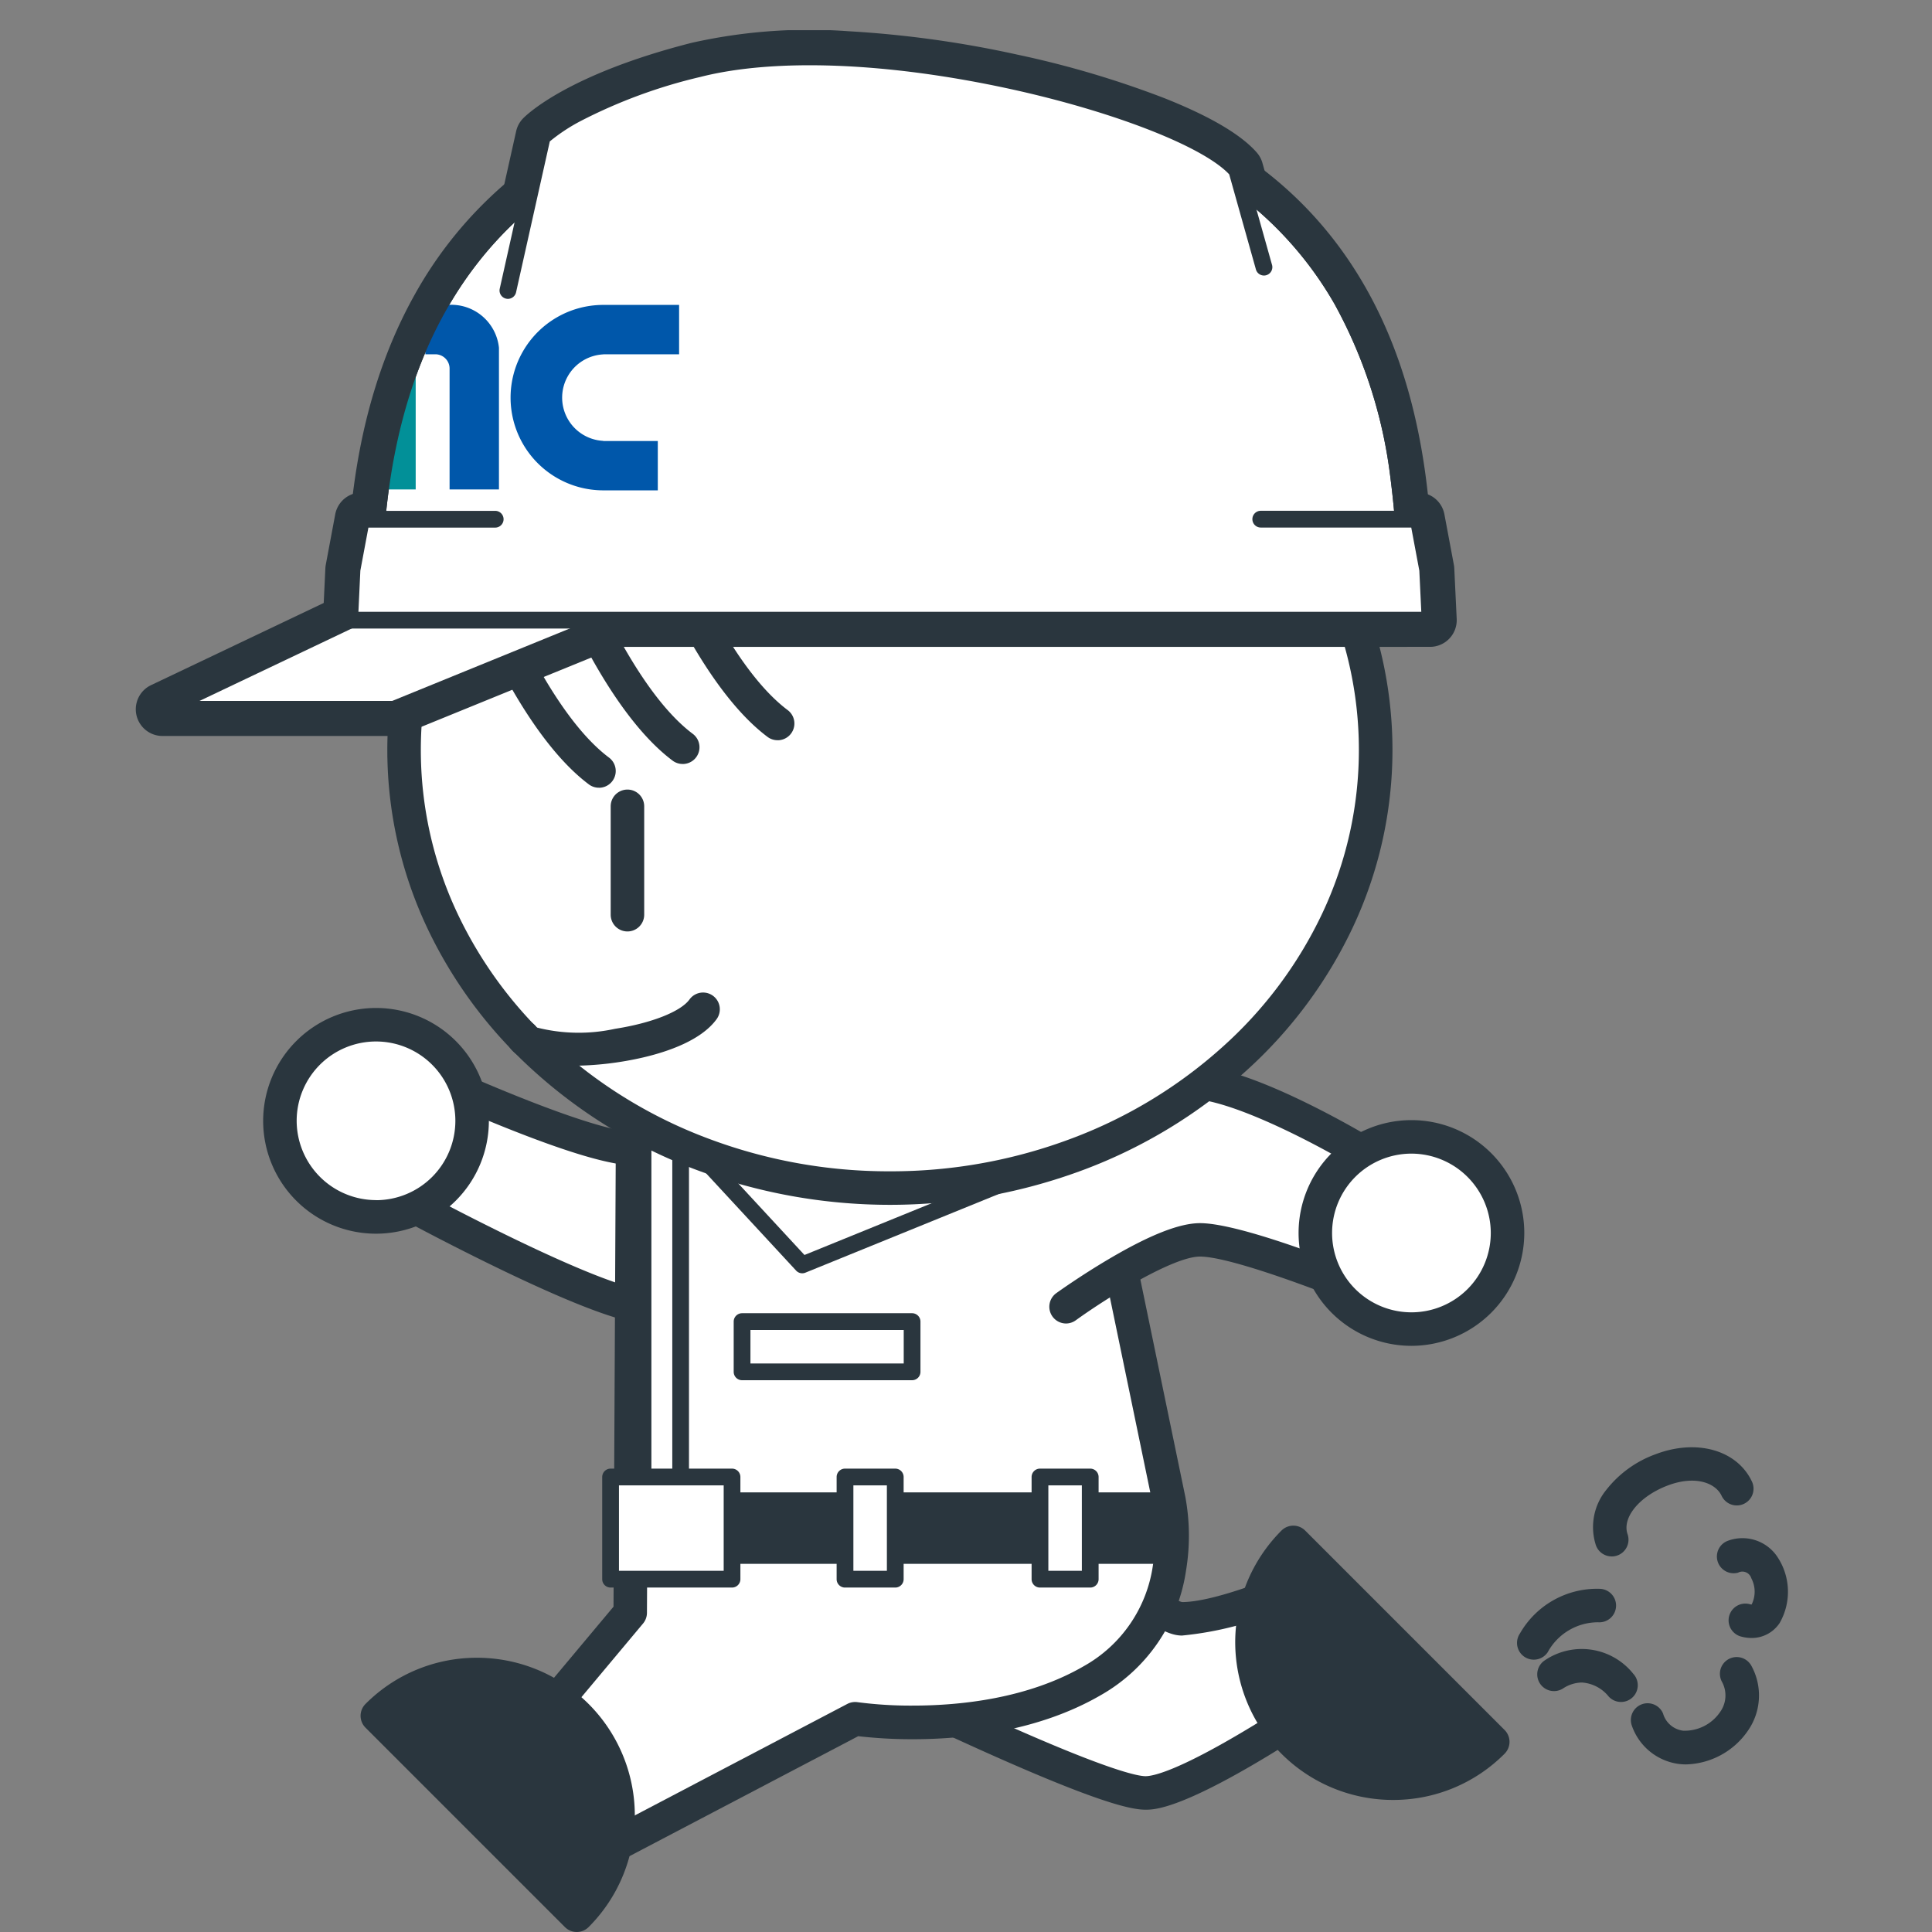 <svg id="コンポーネント_196_1" data-name="コンポーネント 196 – 1" xmlns="http://www.w3.org/2000/svg" xmlns:xlink="http://www.w3.org/1999/xlink" width="128" height="128" viewBox="0 0 128 128">
  <rect x="0" y="0" width="128" height="128" fill="#808080" stroke="none"/>
  <defs>
    <clipPath id="clip-path">
      <rect id="長方形_39699" data-name="長方形 39699" width="128" height="128" transform="translate(-1525 13424)" fill="#fff" stroke="#707070" stroke-width="1"/>
    </clipPath>
    <clipPath id="clip-path-2">
      <rect id="長方形_39407" data-name="長方形 39407" width="109.466" height="126" fill="none"/>
    </clipPath>
    <clipPath id="clip-path-3">
      <path id="パス_48125" data-name="パス 48125" d="M14.18,38.678H82.615c0-9.452.309-34.957-34.217-34.957S14.18,30.648,14.18,38.678" transform="translate(-14.18 -3.721)" fill="none"/>
    </clipPath>
    <clipPath id="clip-path-5">
      <rect id="長方形_39420" data-name="長方形 39420" width="107.625" height="126" fill="none"/>
    </clipPath>
  </defs>
  <g id="マスクグループ_62560" data-name="マスクグループ 62560" transform="translate(1525 -13424)" clip-path="url(#clip-path)">
    <g id="グループ_62534" data-name="グループ 62534" transform="translate(62 -8)">
      <g id="グループ_62320" data-name="グループ 62320" transform="translate(-1578 13434)">
        <g id="グループ_62203" data-name="グループ 62203" transform="translate(0 0)">
          <g id="グループ_62202" data-name="グループ 62202" clip-path="url(#clip-path-2)">
            <path id="パス_48090" data-name="パス 48090" d="M74.862,100.839l-3-6.84s-4.712,2.09-7.334,2.09S51.085,83.421,51.085,83.421L43.568,99.97s15.517,7.655,18.544,7.655,12.751-6.786,12.751-6.786" transform="translate(4.784 9.16)" fill="#fff"/>
            <path id="パス_48091" data-name="パス 48091" d="M62.222,108.846c-.914,0-3.035-.407-10.862-3.925-4.227-1.9-8.134-3.825-8.173-3.845a1.11,1.11,0,0,1-.519-1.454l7.517-16.549a1.11,1.11,0,0,1,1.854-.262c.026.031,2.647,3.094,5.572,6.157,5.446,5.7,6.87,6.1,7.042,6.123,1.957-.007,5.621-1.441,6.87-1.995a1.11,1.11,0,0,1,1.466.569l3,6.84a1.11,1.11,0,0,1-.381,1.356c-.025.017-2.494,1.737-5.3,3.433C64.422,108.846,62.766,108.846,62.222,108.846ZM45.135,99.556c1.414.685,4.2,2.02,7.14,3.342,7.485,3.365,9.45,3.728,9.947,3.728.475,0,2.1-.314,6.927-3.228,1.828-1.1,3.51-2.218,4.438-2.846l-2.193-5a22.229,22.229,0,0,1-6.755,1.756c-1.044,0-2.871-.793-8.506-6.676-1.833-1.914-3.56-3.843-4.642-5.071Z" transform="translate(4.674 9.051)" fill="#2a363e"/>
            <path id="パス_48092" data-name="パス 48092" d="M40.066,62.839s-5.467,4.428-8.872,4.428-14.14-5-14.14-5v9.1S28.91,77.73,31.932,77.73s21.09-2.523,21.09-2.523Z" transform="translate(1.873 6.837)" fill="#fff"/>
            <path id="パス_48093" data-name="パス 48093" d="M17.164,61.267a1.109,1.109,0,0,1,.468.1c2.924,1.362,11.081,4.9,13.672,4.9,2.465,0,6.736-3.018,8.174-4.181a1.11,1.11,0,0,1,1.465.06L53.9,74.514a1.11,1.11,0,0,1-.613,1.9c-.741.1-18.178,2.533-21.243,2.533-.529,0-2.14,0-9.049-3.291-3.327-1.585-6.324-3.191-6.354-3.207a1.11,1.11,0,0,1-.585-.978v-9.1a1.11,1.11,0,0,1,1.11-1.11ZM31.3,68.486c-1.576,0-4.442-.844-8.761-2.58-1.646-.662-3.184-1.328-4.269-1.81v6.71c1.024.539,3.264,1.7,5.68,2.852,5.822,2.772,7.6,3.072,8.088,3.072,2.072,0,12.09-1.3,18.66-2.2L40.1,64.408c-.591.439-1.475,1.067-2.5,1.7C35.043,67.686,32.925,68.486,31.3,68.486Z" transform="translate(1.763 6.728)" fill="#2a363e"/>
            <path id="パス_48094" data-name="パス 48094" d="M8.6,65.737a6.368,6.368,0,1,0,6.366-6.366A6.366,6.366,0,0,0,8.6,65.737" transform="translate(0.944 6.519)" fill="#fff"/>
            <path id="パス_48095" data-name="パス 48095" d="M15.076,58.371A7.477,7.477,0,1,1,7.6,65.847,7.486,7.486,0,0,1,15.076,58.371Zm0,12.734A5.257,5.257,0,1,0,9.82,65.847,5.265,5.265,0,0,0,15.076,71.1Z" transform="translate(0.835 6.41)" fill="#2a363e"/>
            <path id="パス_48096" data-name="パス 48096" d="M66.072,90.709,59.88,60.79H30.568l-.185,37.385L21.6,108.667l5.96,5.825,17.721-9.3s8.962,1.386,15.708-2.525c6.875-3.985,5.081-11.963,5.081-11.963" transform="translate(2.372 6.675)" fill="#fff"/>
            <path id="パス_48097" data-name="パス 48097" d="M27.672,115.712a1.109,1.109,0,0,1-.776-.316l-5.96-5.825a1.11,1.11,0,0,1-.075-1.506l8.524-10.185.183-36.985a1.11,1.11,0,0,1,1.11-1.1H59.99a1.11,1.11,0,0,1,1.087.885l6.19,29.912a14.1,14.1,0,0,1,.048,4.9,11.382,11.382,0,0,1-5.657,8.256c-4.153,2.407-9.055,2.913-12.436,2.913h0a31,31,0,0,1-3.625-.2l-17.409,9.132A1.108,1.108,0,0,1,27.672,115.712Zm-4.45-7.011,4.648,4.543,17.007-8.921a1.11,1.11,0,0,1,.685-.114,27,27,0,0,0,3.659.225c3.109,0,7.6-.453,11.323-2.614a9.11,9.11,0,0,0,4.58-6.7,11.832,11.832,0,0,0-.026-4.063l0-.019L59.087,62.01h-27.3L31.6,98.29a1.11,1.11,0,0,1-.259.707Z" transform="translate(2.262 6.566)" fill="#2a363e"/>
            <rect id="長方形_39403" data-name="長方形 39403" width="11.265" height="3.329" transform="translate(40.164 85.559)" fill="#fff"/>
            <path id="長方形_39404" data-name="長方形 39404" d="M.055-.5H11.319a.555.555,0,0,1,.555.555V3.384a.555.555,0,0,1-.555.555H.055A.555.555,0,0,1-.5,3.384V.055A.555.555,0,0,1,.055-.5ZM10.765.61H.61v2.22H10.765Z" transform="translate(40.109 85.504)" fill="#2a363e"/>
            <rect id="長方形_39405" data-name="長方形 39405" width="2.494" height="30.358" transform="translate(33.602 70.696)" fill="#fff"/>
            <path id="長方形_39406" data-name="長方形 39406" d="M.055-.5H2.549A.555.555,0,0,1,3.1.055V30.413a.555.555,0,0,1-.555.555H.055A.555.555,0,0,1-.5,30.413V.055A.555.555,0,0,1,.055-.5ZM1.994.61H.61V29.858H1.994Z" transform="translate(33.547 70.641)" fill="#2a363e"/>
            <path id="パス_48098" data-name="パス 48098" d="M56.814,77.677s6.145-4.428,8.872-4.428,10.993,3.427,10.993,3.427v-9.1s-7.865-4.792-11.731-4.792-21.09,2.523-21.09,2.523" transform="translate(4.816 6.894)" fill="#fff"/>
            <path id="パス_48099" data-name="パス 48099" d="M56.925,78.9a1.11,1.11,0,0,1-.65-2.01c.064-.046,1.6-1.15,3.5-2.27,2.7-1.593,4.672-2.368,6.022-2.368,2.206,0,7.275,1.871,9.883,2.894V68.318c-2.471-1.447-7.924-4.313-10.621-4.313-3.744,0-20.757,2.486-20.929,2.511a1.11,1.11,0,0,1-.322-2.2c.706-.1,17.347-2.534,21.251-2.534,1.774,0,4.4.844,7.8,2.509,2.467,1.207,4.424,2.4,4.506,2.445a1.11,1.11,0,0,1,.532.948v9.1a1.11,1.11,0,0,1-1.535,1.025c-2.243-.93-8.515-3.343-10.568-3.343-1.723,0-5.958,2.588-8.223,4.219A1.105,1.105,0,0,1,56.925,78.9Z" transform="translate(4.706 6.785)" fill="#2a363e"/>
            <path id="パス_48100" data-name="パス 48100" d="M40.673,75.732l-8.991-9.715L42.408,55.292l15,13.63Z" transform="translate(3.479 6.072)" fill="#fff"/>
            <path id="パス_48101" data-name="パス 48101" d="M40.728,76.342a.555.555,0,0,1-.407-.178L31.33,66.449a.555.555,0,0,1,.015-.769L42.07,54.955a.555.555,0,0,1,.766-.018l15,13.63a.555.555,0,0,1-.164.925L40.937,76.3A.554.554,0,0,1,40.728,76.342ZM32.507,66.087l8.367,9.042L56.44,68.795,42.481,56.113Z" transform="translate(3.424 6.017)" fill="#2a363e"/>
            <path id="パス_48102" data-name="パス 48102" d="M83.146,72.434A6.368,6.368,0,1,0,76.78,78.8a6.366,6.366,0,0,0,6.366-6.366" transform="translate(7.732 7.255)" fill="#fff"/>
            <path id="パス_48103" data-name="パス 48103" d="M76.89,80.02a7.477,7.477,0,1,1,7.476-7.476A7.486,7.486,0,0,1,76.89,80.02Zm0-12.734a5.257,5.257,0,1,0,5.256,5.258A5.265,5.265,0,0,0,76.89,67.286Z" transform="translate(7.622 7.145)" fill="#2a363e"/>
            <path id="パス_48104" data-name="パス 48104" d="M16.012,45.838c0,16.033,14.41,29.028,32.184,29.028S80.381,61.872,80.381,45.838,65.973,16.81,48.2,16.81s-32.184,13-32.184,29.028" transform="translate(1.758 1.846)" fill="#fff"/>
            <path id="楕円形_575" data-name="楕円形 575" d="M32.294-1A36.116,36.116,0,0,1,45.218,1.354,33.579,33.579,0,0,1,55.8,7.788a30.068,30.068,0,0,1,7.159,9.58,27.613,27.613,0,0,1,0,23.541,30.068,30.068,0,0,1-7.159,9.58,33.579,33.579,0,0,1-10.578,6.434,36.649,36.649,0,0,1-25.846,0A33.579,33.579,0,0,1,8.793,50.488a30.068,30.068,0,0,1-7.159-9.58,27.613,27.613,0,0,1,0-23.541,30.068,30.068,0,0,1,7.159-9.58A33.579,33.579,0,0,1,19.371,1.354,36.116,36.116,0,0,1,32.294-1Zm0,58.056a33.9,33.9,0,0,0,12.132-2.208,31.369,31.369,0,0,0,9.882-6.008,27.861,27.861,0,0,0,6.636-8.874,25.394,25.394,0,0,0,0-21.656,27.861,27.861,0,0,0-6.636-8.874,31.369,31.369,0,0,0-9.882-6.008,34.43,34.43,0,0,0-24.264,0A31.369,31.369,0,0,0,10.28,9.436,27.861,27.861,0,0,0,3.644,18.31a25.394,25.394,0,0,0,0,21.656A27.861,27.861,0,0,0,10.28,48.84a31.369,31.369,0,0,0,9.882,6.008A33.9,33.9,0,0,0,32.294,57.056Z" transform="translate(17.661 18.546)" fill="#2a363e"/>
            <path id="パス_48105" data-name="パス 48105" d="M28.519,46.65a1.1,1.1,0,0,1-.665-.222c-4.645-3.484-8-12.331-8.142-12.706a1.11,1.11,0,0,1,2.078-.779c.038.1,3.274,8.618,7.4,11.71a1.11,1.11,0,0,1-.667,2Z" transform="translate(2.157 3.538)" fill="#2a363e"/>
            <path id="パス_48106" data-name="パス 48106" d="M33.519,45.232a1.1,1.1,0,0,1-.665-.222c-4.645-3.484-8-12.331-8.142-12.706a1.11,1.11,0,0,1,2.078-.78h0c.032.086,3.27,8.616,7.4,11.71a1.11,1.11,0,0,1-.667,2Z" transform="translate(2.706 3.383)" fill="#2a363e"/>
            <path id="パス_48107" data-name="パス 48107" d="M39.185,43.814a1.1,1.1,0,0,1-.665-.222c-4.645-3.484-8-12.331-8.142-12.706a1.11,1.11,0,0,1,2.078-.779c.038.1,3.273,8.618,7.4,11.71a1.11,1.11,0,0,1-.667,2Z" transform="translate(3.328 3.227)" fill="#2a363e"/>
            <path id="線_2465" data-name="線 2465" d="M.11,8.4A1.11,1.11,0,0,1-1,7.294V.11a1.11,1.11,0,0,1,2.22,0V7.294A1.11,1.11,0,0,1,.11,8.4Z" transform="translate(32.46 51.311)" fill="#2a363e"/>
            <path id="パス_48108" data-name="パス 48108" d="M26.5,62.3c-.388,0-.763-.013-1.119-.04-1.74-.133-2.742-.567-3.153-1.366a1.11,1.11,0,0,1,1.907-1.128,11.293,11.293,0,0,0,5.193.085c2.408-.375,4.342-1.137,4.925-1.942a1.11,1.11,0,1,1,1.8,1.3c-1.01,1.394-3.2,2.15-4.862,2.539A21.294,21.294,0,0,1,26.5,62.3Z" transform="translate(2.427 6.309)" fill="#2a363e"/>
            <path id="パス_48109" data-name="パス 48109" d="M82.582,103.491A9.343,9.343,0,0,1,69.369,90.278Z" transform="translate(7.317 9.913)" fill="#2a363e"/>
            <path id="パス_48110" data-name="パス 48110" d="M76.086,107.447A10.453,10.453,0,0,1,68.694,89.6a1.11,1.11,0,0,1,1.57,0l13.213,13.213a1.11,1.11,0,0,1,0,1.57A10.383,10.383,0,0,1,76.086,107.447ZM69.531,92.009a8.235,8.235,0,0,0,11.54,11.54Z" transform="translate(7.207 9.804)" fill="#2a363e"/>
            <path id="パス_48111" data-name="パス 48111" d="M14.417,100.9a9.342,9.342,0,1,1,13.212,13.212Z" transform="translate(1.583 10.779)" fill="#2a363e"/>
            <path id="パス_48112" data-name="パス 48112" d="M21.133,97.162a10.452,10.452,0,0,1,7.391,17.843,1.11,1.11,0,0,1-1.57,0L13.742,101.793a1.11,1.11,0,0,1,0-1.57A10.384,10.384,0,0,1,21.133,97.162ZM27.687,112.6a8.234,8.234,0,0,0-11.539-11.539Z" transform="translate(1.473 10.669)" fill="#2a363e"/>
            <path id="パス_48113" data-name="パス 48113" d="M14.18,38.679c0-8.031-.307-34.957,34.218-34.957s34.218,25.5,34.218,34.957Z" transform="translate(1.557 0.409)" fill="#fff"/>
            <path id="パス_48114" data-name="パス 48114" d="M82.79,40.623H14.355a1.77,1.77,0,0,1-1.77-1.77v-.21c0-4.313,0-13.288,4.5-21.342a26.971,26.971,0,0,1,10.859-10.7c5.479-2.972,12.42-4.479,20.631-4.479,15.334,0,25.925,4.922,31.481,14.629,4.51,7.88,4.508,16.968,4.506,21.85v.248A1.77,1.77,0,0,1,82.79,40.623ZM16.13,37.084H81.017a56.591,56.591,0,0,0-.51-7.718,30.529,30.529,0,0,0-3.525-10.852,22.746,22.746,0,0,0-9.439-8.98C62.6,6.968,56.221,5.667,48.573,5.667c-7.615,0-13.989,1.363-18.943,4.051a23.485,23.485,0,0,0-9.458,9.311C16.589,25.439,16.177,32.712,16.13,37.084Z" transform="translate(1.382 0.234)" fill="#2a363e"/>
            <path id="パス_48115" data-name="パス 48115" d="M21.6,20.1,24.554,6.9S27.03,4.379,34.888,2.381C46.205-.5,67.119,5.145,70.563,9.1l2.952,10.51" transform="translate(2.372 0.175)" fill="#fff"/>
            <path id="パス_48116" data-name="パス 48116" d="M21.779,22.046A1.771,1.771,0,0,1,20.05,19.89L23,6.691a1.769,1.769,0,0,1,.464-.853c.289-.295,3.057-2.937,11.161-5A35.487,35.487,0,0,1,45.019.069,70.69,70.69,0,0,1,56.231,1.625a64.027,64.027,0,0,1,9.724,2.882c3.019,1.2,5.077,2.41,6.118,3.605a1.77,1.77,0,0,1,.369.684l2.952,10.51a1.77,1.77,0,0,1-3.407.957L69.158,10.191c-1.572-1.4-6.676-3.578-13.682-5.108A67.1,67.1,0,0,0,44.836,3.6a32.038,32.038,0,0,0-9.338.668,33.654,33.654,0,0,0-7.472,2.724,13.206,13.206,0,0,0-1.7,1.055L23.5,20.663A1.77,1.77,0,0,1,21.779,22.046Z" transform="translate(2.197 0)" fill="#2a363e"/>
            <path id="パス_48117" data-name="パス 48117" d="M13.991,35.22l-12.4,5.9H16.922L31.4,35.22" transform="translate(0.175 3.867)" fill="#fff"/>
            <path id="パス_48118" data-name="パス 48118" d="M17.1,43.069H1.769A1.77,1.77,0,0,1,1.008,39.7l12.4-5.9a1.77,1.77,0,0,1,1.522,3.2L9.6,39.529h7.15L30.9,33.756a1.77,1.77,0,1,1,1.337,3.277l-14.475,5.9A1.769,1.769,0,0,1,17.1,43.069Z" transform="translate(0 3.692)" fill="#2a363e"/>
            <path id="パス_48119" data-name="パス 48119" d="M73.127,29.194h10.43l.627,3.343.16,3.344H12.764l.159-3.344.626-3.343h8.857" transform="translate(1.402 3.206)" fill="#fff"/>
            <path id="パス_48120" data-name="パス 48120" d="M84.519,37.825H12.939a1.77,1.77,0,0,1-1.768-1.853l.159-3.344a1.77,1.77,0,0,1,.028-.242l.626-3.343A1.77,1.77,0,0,1,13.724,27.6h8.857a1.77,1.77,0,1,1,0,3.539H15.193l-.333,1.779-.065,1.369H82.663L82.6,32.918l-.334-1.78H73.3a1.77,1.77,0,1,1,0-3.539h10.43a1.77,1.77,0,0,1,1.739,1.443l.627,3.343a1.773,1.773,0,0,1,.028.242l.16,3.344a1.77,1.77,0,0,1-1.768,1.854Z" transform="translate(1.226 3.031)" fill="#2a363e"/>
            <path id="パス_48121" data-name="パス 48121" d="M14.18,38.679c0-8.031-.307-34.957,34.218-34.957s34.218,25.5,34.218,34.957Z" transform="translate(1.557 0.409)" fill="#fff"/>
            <path id="パス_48122" data-name="パス 48122" d="M82.67,39.289H14.235a.555.555,0,0,1-.555-.555v-.211c0-4.21,0-12.971,4.343-20.749A25.774,25.774,0,0,1,28.4,7.554c5.3-2.874,12.045-4.332,20.052-4.332,14.866,0,25.1,4.716,30.427,14.017,4.35,7.6,4.347,16.477,4.346,21.246v.248A.555.555,0,0,1,82.67,39.289Zm-67.88-1.11H82.115a62.481,62.481,0,0,0-.527-9.106,31.731,31.731,0,0,0-3.673-11.283,23.941,23.941,0,0,0-9.933-9.454c-5.114-2.657-11.685-4-19.531-4-14.363,0-24.276,4.7-29.461,13.984C14.9,25.637,14.791,33.944,14.79,38.179Z" transform="translate(1.502 0.354)" fill="#2a363e"/>
          </g>
        </g>
        <g id="グループ_62205" data-name="グループ 62205" transform="translate(15.737 4.13)">
          <g id="グループ_62204" data-name="グループ 62204" clip-path="url(#clip-path-3)">
            <rect id="長方形_39408" data-name="長方形 39408" width="3.268" height="12.223" transform="translate(-0.464 14.072)" fill="#029098"/>
            <path id="パス_48123" data-name="パス 48123" d="M18.781,16.4h-1.5v3.271h.67a.946.946,0,0,1,.937.946v8.007h3.271V19.24A3.173,3.173,0,0,0,18.781,16.4" transform="translate(-13.839 -2.329)" fill="#0057aa"/>
            <path id="パス_48124" data-name="パス 48124" d="M28.513,16.4a6.143,6.143,0,0,0,0,12.286h3.611V25.416H28.513v-.009a2.868,2.868,0,0,1,0-5.729v-.007h5.022V16.4H28.513Z" transform="translate(-13.28 -2.329)" fill="#0057aa"/>
          </g>
        </g>
        <g id="グループ_62207" data-name="グループ 62207" transform="translate(0 0)">
          <g id="グループ_62206" data-name="グループ 62206" clip-path="url(#clip-path-2)">
            <path id="パス_48126" data-name="パス 48126" d="M82.67,39.289H14.235a.555.555,0,0,1-.555-.555v-.211c0-4.21,0-12.971,4.343-20.749A25.774,25.774,0,0,1,28.4,7.554c5.3-2.874,12.045-4.332,20.052-4.332,14.866,0,25.1,4.716,30.427,14.017,4.35,7.6,4.347,16.477,4.346,21.246v.248A.555.555,0,0,1,82.67,39.289Zm-67.88-1.11H82.115a62.481,62.481,0,0,0-.527-9.106,31.731,31.731,0,0,0-3.673-11.283,23.941,23.941,0,0,0-9.933-9.454c-5.114-2.657-11.685-4-19.531-4-14.363,0-24.276,4.7-29.461,13.984C14.9,25.637,14.791,33.944,14.79,38.179Z" transform="translate(1.502 0.354)" fill="#2a363e"/>
            <path id="パス_48127" data-name="パス 48127" d="M22.213,17.07,24.487,6.9S26.963,4.38,34.82,2.382C46.138-.495,67.052,5.146,70.5,9.1l1.8,6.406" transform="translate(2.439 0.175)" fill="#fff"/>
            <path id="パス_48128" data-name="パス 48128" d="M22.268,17.68A.555.555,0,0,1,21.726,17L24,6.837a.555.555,0,0,1,.145-.267c.106-.108,2.676-2.658,10.593-4.671C39.853.6,47.524.888,55.784,2.692A62.8,62.8,0,0,1,65.32,5.517c1.95.774,4.514,1.97,5.65,3.274a.555.555,0,0,1,.116.214l1.8,6.406a.555.555,0,1,1-1.068.3l-1.764-6.28c-1.731-1.846-7.648-4.157-14.5-5.654-8.1-1.769-15.582-2.061-20.535-.8A34.321,34.321,0,0,0,27.1,5.892a11.856,11.856,0,0,0-2.058,1.357l-2.236,10A.555.555,0,0,1,22.268,17.68Z" transform="translate(2.384 0.12)" fill="#2a363e"/>
            <path id="パス_48129" data-name="パス 48129" d="M13.991,35.22l-12.4,5.9H16.922L31.4,35.22" transform="translate(0.175 3.867)" fill="#fff"/>
            <path id="パス_48130" data-name="パス 48130" d="M16.977,41.734H1.649a.555.555,0,0,1-.239-1.056l12.4-5.9a.555.555,0,0,1,.477,1L4.1,40.624H16.868l14.374-5.863a.555.555,0,0,1,.419,1.028l-14.475,5.9A.555.555,0,0,1,16.977,41.734Z" transform="translate(0.12 3.813)" fill="#2a363e"/>
            <path id="パス_48131" data-name="パス 48131" d="M73.127,29.194h10.43l.627,3.343.16,3.344H12.764l.159-3.344.626-3.343h8.857" transform="translate(1.402 3.206)" fill="#fff"/>
            <path id="パス_48132" data-name="パス 48132" d="M84.4,36.491H12.819a.555.555,0,0,1-.554-.581l.159-3.344a.556.556,0,0,1,.009-.076l.626-3.343a.555.555,0,0,1,.545-.453h8.857a.555.555,0,0,1,0,1.11h-8.4l-.534,2.852L13.4,35.381H83.817l-.13-2.724L83.152,29.8h-9.97a.555.555,0,0,1,0-1.11h10.43a.555.555,0,0,1,.545.453l.627,3.343a.56.56,0,0,1,.009.076l.16,3.344a.555.555,0,0,1-.554.581Z" transform="translate(1.347 3.151)" fill="#2a363e"/>
            <path id="パス_48133" data-name="パス 48133" d="M65.009,87.79H29.532v3.625H65.471Z" transform="translate(3.243 9.64)" fill="#2a363e"/>
            <path id="パス_48134" data-name="パス 48134" d="M29.587,87.29H65.064a.555.555,0,0,1,.55.485l.462,3.625a.555.555,0,0,1-.55.625H29.587a.555.555,0,0,1-.555-.555V87.845A.555.555,0,0,1,29.587,87.29ZM64.575,88.4H30.142v2.515H64.9Z" transform="translate(3.188 9.585)" fill="#2a363e"/>
            <rect id="長方形_39409" data-name="長方形 39409" width="3.329" height="6.77" transform="translate(46.984 95.855)" fill="#fff"/>
            <path id="長方形_39410" data-name="長方形 39410" d="M.055-.5H3.384a.555.555,0,0,1,.555.555v6.77a.555.555,0,0,1-.555.555H.055A.555.555,0,0,1-.5,6.825V.055A.555.555,0,0,1,.055-.5ZM2.829.61H.61V6.27h2.22Z" transform="translate(46.929 95.8)" fill="#2a363e"/>
            <rect id="長方形_39411" data-name="長方形 39411" width="3.329" height="6.77" transform="translate(59.901 95.855)" fill="#fff"/>
            <path id="長方形_39412" data-name="長方形 39412" d="M.055-.5H3.384a.555.555,0,0,1,.555.555v6.77a.555.555,0,0,1-.555.555H.055A.555.555,0,0,1-.5,6.825V.055A.555.555,0,0,1,.055-.5ZM2.829.61H.61V6.27h2.22Z" transform="translate(59.846 95.8)" fill="#2a363e"/>
            <rect id="長方形_39413" data-name="長方形 39413" width="8.048" height="6.77" transform="translate(31.453 95.855)" fill="#fff"/>
            <path id="長方形_39414" data-name="長方形 39414" d="M.055-.5H8.1a.555.555,0,0,1,.555.555v6.77A.555.555,0,0,1,8.1,7.38H.055A.555.555,0,0,1-.5,6.825V.055A.555.555,0,0,1,.055-.5ZM7.548.61H.61V6.27H7.548Z" transform="translate(31.398 95.8)" fill="#2a363e"/>
            <path id="パス_48135" data-name="パス 48135" d="M83.562,97.74a1.11,1.11,0,0,1-.919-1.731,5.884,5.884,0,0,1,5.292-2.963,1.11,1.11,0,1,1-.106,2.217,3.8,3.8,0,0,0-3.346,1.989A1.109,1.109,0,0,1,83.562,97.74Z" transform="translate(9.054 10.217)" fill="#2a363e"/>
            <path id="パス_48136" data-name="パス 48136" d="M89.212,100.148a1.107,1.107,0,0,1-.815-.356,2.484,2.484,0,0,0-1.78-.933,2.339,2.339,0,0,0-1.243.39,1.11,1.11,0,0,1-1.221-1.854,4.367,4.367,0,0,1,5.873.89,1.11,1.11,0,0,1-.814,1.863Z" transform="translate(9.186 10.612)" fill="#2a363e"/>
            <path id="パス_48137" data-name="パス 48137" d="M92.908,104.233a3.961,3.961,0,0,1-.437-.024,3.817,3.817,0,0,1-3.154-2.537,1.11,1.11,0,0,1,2.065-.813A1.587,1.587,0,0,0,92.716,102a2.835,2.835,0,0,0,2.441-1.23,1.882,1.882,0,0,0,.111-2.041,1.11,1.11,0,0,1,1.959-1.043,4.083,4.083,0,0,1-.233,4.33A5.13,5.13,0,0,1,92.908,104.233Z" transform="translate(9.799 10.663)" fill="#2a363e"/>
            <path id="パス_48138" data-name="パス 48138" d="M96.687,96.635a2.664,2.664,0,0,1-.738-.108,1.11,1.11,0,0,1,.614-2.133.449.449,0,0,0,.129.022,1.9,1.9,0,0,0-.023-1.742.616.616,0,0,0-.876-.367,1.11,1.11,0,0,1-.708-2.1,2.782,2.782,0,0,1,3.242.95,4.166,4.166,0,0,1,.222,4.484A2.214,2.214,0,0,1,96.687,96.635Z" transform="translate(10.358 9.886)" fill="#2a363e"/>
            <path id="パス_48139" data-name="パス 48139" d="M88.227,91.828a1.11,1.11,0,0,1-1.048-.746,3.907,3.907,0,0,1,.7-3.675,7.3,7.3,0,0,1,3.255-2.349c2.74-1.044,5.43-.27,6.4,1.842a1.11,1.11,0,0,1-2.018.924c-.4-.871-1.759-1.388-3.588-.691-1.865.711-3.028,2.126-2.648,3.223a1.111,1.111,0,0,1-1.049,1.474Z" transform="translate(9.551 9.289)" fill="#2a363e"/>
          </g>
        </g>
      </g>
      <g id="グループ_62321" data-name="グループ 62321" transform="translate(-1578 13434)" opacity="0">
        <path id="パス_48140" data-name="パス 48140" d="M30.383,94.477,21.6,104.969l5.96,5.825,17.721-9.3" transform="translate(2.372 10.374)" fill="#fff"/>
        <path id="パス_48141" data-name="パス 48141" d="M27.672,112.014a1.109,1.109,0,0,1-.776-.316l-5.96-5.825a1.11,1.11,0,0,1-.075-1.506l8.781-10.492a1.11,1.11,0,0,1,1.7,1.425L23.223,105l4.648,4.543,17.007-8.921a1.11,1.11,0,0,1,1.031,1.966l-17.721,9.3A1.108,1.108,0,0,1,27.672,112.014Z" transform="translate(2.262 10.265)" fill="#2a363e"/>
        <g id="グループ_62210" data-name="グループ 62210" transform="translate(0 0)">
          <g id="グループ_62209" data-name="グループ 62209" clip-path="url(#clip-path-5)">
            <path id="パス_48142" data-name="パス 48142" d="M56.814,77.677s6.145-4.428,8.872-4.428,10.993,3.427,10.993,3.427v-9.1s-7.865-4.792-11.731-4.792-21.09,2.523-21.09,2.523" transform="translate(4.816 6.894)" fill="#fff"/>
            <path id="パス_48143" data-name="パス 48143" d="M56.925,78.9a1.11,1.11,0,0,1-.65-2.01c.064-.046,1.6-1.15,3.5-2.27,2.7-1.593,4.672-2.368,6.022-2.368,2.206,0,7.275,1.871,9.883,2.894V68.318c-2.471-1.447-7.924-4.313-10.621-4.313-3.744,0-20.757,2.486-20.929,2.511a1.11,1.11,0,0,1-.322-2.2c.706-.1,17.347-2.534,21.251-2.534,1.774,0,4.4.844,7.8,2.509,2.467,1.207,4.424,2.4,4.506,2.445a1.11,1.11,0,0,1,.532.948v9.1a1.11,1.11,0,0,1-1.535,1.025c-2.243-.93-8.515-3.343-10.568-3.343-1.723,0-5.958,2.588-8.223,4.219A1.105,1.105,0,0,1,56.925,78.9Z" transform="translate(4.706 6.785)" fill="#2a363e"/>
            <path id="パス_48144" data-name="パス 48144" d="M76.406,103.325l-3-6.84s-4.712,2.09-7.334,2.09a3.418,3.418,0,0,1-1.607-.731,12.9,12.9,0,0,0,.738-7.134L59.013,60.79H29.7l-.185,37.386c4.311,5.342,8.207,7.022,14.9,7.022a30.689,30.689,0,0,0,6.689.108c4.717,2.176,10.778,4.805,12.552,4.805,3.025,0,12.751-6.786,12.751-6.786" transform="translate(3.241 6.675)" fill="#fff"/>
            <path id="パス_48145" data-name="パス 48145" d="M63.765,111.331c-.584,0-2.35,0-12.75-4.784-.876.071-1.775.107-2.677.107a29.756,29.756,0,0,1-3.894-.236,20.17,20.17,0,0,1-8.73-1.61,19.6,19.6,0,0,1-6.954-5.824,1.11,1.11,0,0,1-.246-.7L28.7,60.894a1.11,1.11,0,0,1,1.11-1.1H59.123a1.11,1.11,0,0,1,1.087.885L66.4,90.588a14.129,14.129,0,0,1-.456,6.891,1.161,1.161,0,0,0,.255.1c1.958-.008,5.619-1.441,6.868-1.995a1.11,1.11,0,0,1,1.466.569l3,6.84a1.11,1.11,0,0,1-.381,1.356c-.025.017-2.494,1.737-5.3,3.433C65.965,111.331,64.309,111.331,63.765,111.331Zm-12.552-7.025a1.11,1.11,0,0,1,.465.1c9.458,4.364,11.643,4.7,12.087,4.7.475,0,2.1-.315,6.927-3.228,1.828-1.1,3.51-2.218,4.438-2.846l-2.193-5a22.229,22.229,0,0,1-6.755,1.756,4.138,4.138,0,0,1-2.235-.926,1.11,1.11,0,0,1-.392-1.354,11.764,11.764,0,0,0,.674-6.455l0-.015L58.219,62.01H30.913l-.178,35.883a16.859,16.859,0,0,0,5.911,4.9,18.192,18.192,0,0,0,7.877,1.405,1.111,1.111,0,0,1,.168.013,27.147,27.147,0,0,0,3.646.223c.937,0,1.871-.041,2.774-.123Q51.163,104.306,51.213,104.306Z" transform="translate(3.131 6.566)" fill="#2a363e"/>
            <path id="パス_48146" data-name="パス 48146" d="M83.146,72.434A6.368,6.368,0,1,0,76.78,78.8a6.366,6.366,0,0,0,6.366-6.366" transform="translate(7.732 7.255)" fill="#fff"/>
            <path id="パス_48147" data-name="パス 48147" d="M76.89,80.02a7.477,7.477,0,1,1,7.476-7.476A7.486,7.486,0,0,1,76.89,80.02Zm0-12.734a5.257,5.257,0,1,0,5.256,5.258A5.265,5.265,0,0,0,76.89,67.286Z" transform="translate(7.622 7.145)" fill="#2a363e"/>
            <rect id="長方形_39416" data-name="長方形 39416" width="11.265" height="3.329" transform="translate(40.164 85.559)" fill="#fff"/>
            <path id="長方形_39417" data-name="長方形 39417" d="M.055-.5H11.319a.555.555,0,0,1,.555.555V3.384a.555.555,0,0,1-.555.555H.055A.555.555,0,0,1-.5,3.384V.055A.555.555,0,0,1,.055-.5ZM10.765.61H.61v2.22H10.765Z" transform="translate(40.109 85.504)" fill="#2a363e"/>
            <rect id="長方形_39418" data-name="長方形 39418" width="2.494" height="30.358" transform="translate(33.602 70.696)" fill="#fff"/>
            <path id="長方形_39419" data-name="長方形 39419" d="M.055-.5H2.549A.555.555,0,0,1,3.1.055V30.413a.555.555,0,0,1-.555.555H.055A.555.555,0,0,1-.5,30.413V.055A.555.555,0,0,1,.055-.5ZM1.994.61H.61V29.858H1.994Z" transform="translate(33.547 70.641)" fill="#2a363e"/>
            <path id="パス_48148" data-name="パス 48148" d="M40.066,62.839s-5.467,4.428-8.872,4.428-14.14-5-14.14-5v9.1S28.91,77.73,31.932,77.73s21.09-2.523,21.09-2.523" transform="translate(1.873 6.838)" fill="#fff"/>
            <path id="パス_48149" data-name="パス 48149" d="M32.042,78.95c-.529,0-2.14,0-9.049-3.291-3.327-1.585-6.324-3.191-6.354-3.207a1.11,1.11,0,0,1-.585-.978v-9.1a1.11,1.11,0,0,1,1.578-1.006c2.924,1.362,11.081,4.9,13.672,4.9,2.471,0,6.738-3.018,8.173-4.181a1.11,1.11,0,1,1,1.4,1.725,34.724,34.724,0,0,1-3.274,2.3c-2.557,1.579-4.675,2.38-6.3,2.38-1.576,0-4.442-.844-8.761-2.58-1.646-.662-3.184-1.328-4.269-1.81v6.71c1.024.539,3.264,1.7,5.68,2.852,5.822,2.772,7.6,3.072,8.088,3.072,2.33,0,14.714-1.643,20.936-2.512a1.11,1.11,0,0,1,.307,2.2C52.544,76.52,35.107,78.95,32.042,78.95Z" transform="translate(1.763 6.728)" fill="#2a363e"/>
            <path id="パス_48150" data-name="パス 48150" d="M8.6,65.737a6.368,6.368,0,1,0,6.366-6.366A6.366,6.366,0,0,0,8.6,65.737" transform="translate(0.944 6.519)" fill="#fff"/>
            <path id="パス_48151" data-name="パス 48151" d="M15.076,58.371A7.477,7.477,0,1,1,7.6,65.847,7.486,7.486,0,0,1,15.076,58.371Zm0,12.734A5.257,5.257,0,1,0,9.82,65.847,5.265,5.265,0,0,0,15.076,71.1Z" transform="translate(0.835 6.41)" fill="#2a363e"/>
            <path id="パス_48152" data-name="パス 48152" d="M16.012,45.838c0,16.033,14.41,29.028,32.184,29.028S80.381,61.872,80.381,45.838,65.973,16.81,48.2,16.81s-32.184,13-32.184,29.028" transform="translate(1.758 1.846)" fill="#fff"/>
            <path id="楕円形_576" data-name="楕円形 576" d="M32.294-1A36.116,36.116,0,0,1,45.218,1.354,33.579,33.579,0,0,1,55.8,7.788a30.068,30.068,0,0,1,7.159,9.58,27.613,27.613,0,0,1,0,23.541,30.068,30.068,0,0,1-7.159,9.58,33.579,33.579,0,0,1-10.578,6.434,36.65,36.65,0,0,1-25.846,0A33.579,33.579,0,0,1,8.793,50.488a30.068,30.068,0,0,1-7.159-9.58,27.613,27.613,0,0,1,0-23.541,30.068,30.068,0,0,1,7.159-9.58A33.579,33.579,0,0,1,19.371,1.354,36.116,36.116,0,0,1,32.294-1Zm0,58.056a33.9,33.9,0,0,0,12.132-2.208,31.369,31.369,0,0,0,9.882-6.008,27.861,27.861,0,0,0,6.636-8.874,25.394,25.394,0,0,0,0-21.656,27.861,27.861,0,0,0-6.636-8.874,31.369,31.369,0,0,0-9.882-6.008,34.43,34.43,0,0,0-24.264,0A31.369,31.369,0,0,0,10.28,9.436,27.861,27.861,0,0,0,3.644,18.31a25.394,25.394,0,0,0,0,21.656A27.861,27.861,0,0,0,10.28,48.84a31.369,31.369,0,0,0,9.882,6.008A33.9,33.9,0,0,0,32.294,57.056Z" transform="translate(17.661 18.546)" fill="#2a363e"/>
            <path id="パス_48153" data-name="パス 48153" d="M28.519,46.65a1.1,1.1,0,0,1-.665-.222c-4.645-3.484-8-12.331-8.142-12.706a1.11,1.11,0,0,1,2.078-.779c.038.1,3.274,8.618,7.4,11.71a1.11,1.11,0,0,1-.667,2Z" transform="translate(2.157 3.538)" fill="#2a363e"/>
            <path id="パス_48154" data-name="パス 48154" d="M33.519,45.232a1.1,1.1,0,0,1-.665-.222c-4.645-3.484-8-12.331-8.142-12.706a1.11,1.11,0,0,1,2.078-.78h0c.032.086,3.27,8.616,7.4,11.71a1.11,1.11,0,0,1-.667,2Z" transform="translate(2.706 3.383)" fill="#2a363e"/>
            <path id="パス_48155" data-name="パス 48155" d="M39.185,43.814a1.1,1.1,0,0,1-.665-.222c-4.645-3.484-8-12.331-8.142-12.706a1.11,1.11,0,0,1,2.078-.779c.038.1,3.273,8.618,7.4,11.71a1.11,1.11,0,0,1-.667,2Z" transform="translate(3.328 3.227)" fill="#2a363e"/>
            <path id="線_2466" data-name="線 2466" d="M.11,8.4A1.11,1.11,0,0,1-1,7.294V.11a1.11,1.11,0,0,1,2.22,0V7.294A1.11,1.11,0,0,1,.11,8.4Z" transform="translate(32.46 51.311)" fill="#2a363e"/>
            <path id="パス_48156" data-name="パス 48156" d="M14.417,100.9a9.342,9.342,0,0,1,13.212,13.212Z" transform="translate(1.583 10.779)" fill="#2a363e"/>
            <path id="パス_48157" data-name="パス 48157" d="M21.133,97.162a10.452,10.452,0,0,1,7.391,17.843,1.11,1.11,0,0,1-1.57,0L13.742,101.793a1.11,1.11,0,0,1,0-1.57A10.384,10.384,0,0,1,21.133,97.162ZM27.687,112.6a8.234,8.234,0,0,0-11.539-11.539Z" transform="translate(1.473 10.669)" fill="#2a363e"/>
            <path id="パス_48158" data-name="パス 48158" d="M14.18,38.679c0-8.031-.307-34.957,34.218-34.957s34.218,25.5,34.218,34.957Z" transform="translate(1.557 0.409)" fill="#fff"/>
            <path id="パス_48159" data-name="パス 48159" d="M82.79,40.623H14.355a1.77,1.77,0,0,1-1.77-1.77v-.21c0-4.313,0-13.288,4.5-21.342a26.971,26.971,0,0,1,10.859-10.7c5.479-2.972,12.42-4.479,20.631-4.479,15.334,0,25.925,4.922,31.481,14.629,4.51,7.88,4.508,16.968,4.506,21.85v.248A1.77,1.77,0,0,1,82.79,40.623ZM16.13,37.084H81.017a56.592,56.592,0,0,0-.51-7.718,30.529,30.529,0,0,0-3.525-10.852,22.746,22.746,0,0,0-9.439-8.98C62.6,6.968,56.221,5.667,48.573,5.667c-7.615,0-13.989,1.363-18.943,4.051a23.485,23.485,0,0,0-9.458,9.311C16.589,25.439,16.177,32.712,16.13,37.084Z" transform="translate(1.382 0.234)" fill="#2a363e"/>
            <path id="パス_48160" data-name="パス 48160" d="M21.6,20.1,24.554,6.9S27.03,4.379,34.888,2.381C46.205-.5,67.119,5.145,70.563,9.1l2.952,10.51" transform="translate(2.372 0.175)" fill="#fff"/>
            <path id="パス_48161" data-name="パス 48161" d="M21.779,22.046A1.771,1.771,0,0,1,20.05,19.89L23,6.691a1.769,1.769,0,0,1,.464-.853c.289-.295,3.057-2.937,11.161-5A35.487,35.487,0,0,1,45.019.069,70.69,70.69,0,0,1,56.231,1.625a64.027,64.027,0,0,1,9.724,2.882c3.019,1.2,5.077,2.41,6.118,3.605a1.77,1.77,0,0,1,.369.684l2.952,10.51a1.77,1.77,0,1,1-3.407.957L69.158,10.191c-1.572-1.4-6.676-3.578-13.682-5.108A67.1,67.1,0,0,0,44.836,3.6a32.038,32.038,0,0,0-9.338.668,33.654,33.654,0,0,0-7.472,2.724,13.206,13.206,0,0,0-1.7,1.055L23.5,20.663A1.77,1.77,0,0,1,21.779,22.046Z" transform="translate(2.197 0)" fill="#2a363e"/>
            <path id="パス_48162" data-name="パス 48162" d="M13.991,35.22l-12.4,5.9H16.922L31.4,35.22" transform="translate(0.175 3.867)" fill="#fff"/>
            <path id="パス_48163" data-name="パス 48163" d="M17.1,43.069H1.769A1.77,1.77,0,0,1,1.008,39.7l12.4-5.9a1.77,1.77,0,0,1,1.522,3.2L9.6,39.529h7.15L30.9,33.756a1.77,1.77,0,1,1,1.337,3.277l-14.475,5.9A1.769,1.769,0,0,1,17.1,43.069Z" transform="translate(0 3.692)" fill="#2a363e"/>
            <path id="パス_48164" data-name="パス 48164" d="M73.127,29.194h10.43l.627,3.343.16,3.344H12.764l.159-3.344.626-3.343h8.857" transform="translate(1.402 3.206)" fill="#fff"/>
            <path id="パス_48165" data-name="パス 48165" d="M84.519,37.825H12.939a1.77,1.77,0,0,1-1.768-1.853l.159-3.344a1.77,1.77,0,0,1,.028-.242l.626-3.343A1.77,1.77,0,0,1,13.724,27.6h8.857a1.77,1.77,0,0,1,0,3.539H15.193l-.333,1.779-.065,1.369H82.663L82.6,32.918l-.334-1.78H73.3a1.77,1.77,0,1,1,0-3.539h10.43a1.77,1.77,0,0,1,1.739,1.443l.627,3.343a1.77,1.77,0,0,1,.028.242l.16,3.344a1.77,1.77,0,0,1-1.768,1.854Z" transform="translate(1.226 3.031)" fill="#2a363e"/>
            <path id="パス_48166" data-name="パス 48166" d="M14.18,38.679c0-8.031-.307-34.957,34.218-34.957s34.218,25.5,34.218,34.957Z" transform="translate(1.557 0.409)" fill="#fff"/>
            <path id="パス_48167" data-name="パス 48167" d="M82.67,39.289H14.235a.555.555,0,0,1-.555-.555v-.211c0-4.21,0-12.971,4.343-20.749A25.774,25.774,0,0,1,28.4,7.554c5.3-2.874,12.045-4.332,20.052-4.332,14.866,0,25.1,4.716,30.427,14.017,4.35,7.6,4.347,16.477,4.346,21.246v.248A.555.555,0,0,1,82.67,39.289Zm-67.88-1.11H82.115a62.478,62.478,0,0,0-.527-9.106,31.731,31.731,0,0,0-3.673-11.283,23.941,23.941,0,0,0-9.933-9.454c-5.114-2.657-11.685-4-19.531-4-14.363,0-24.276,4.7-29.461,13.984C14.9,25.637,14.791,33.944,14.79,38.179Z" transform="translate(1.502 0.354)" fill="#2a363e"/>
          </g>
        </g>
        <g id="グループ_62212" data-name="グループ 62212" transform="translate(15.737 4.13)">
          <g id="グループ_62211" data-name="グループ 62211" clip-path="url(#clip-path-3)">
            <rect id="長方形_39421" data-name="長方形 39421" width="3.268" height="12.223" transform="translate(-0.464 14.072)" fill="#029098"/>
            <path id="パス_48168" data-name="パス 48168" d="M18.781,16.4h-1.5v3.271h.67a.946.946,0,0,1,.937.946v8.007h3.271V19.24A3.173,3.173,0,0,0,18.781,16.4" transform="translate(-13.839 -2.329)" fill="#0057aa"/>
            <path id="パス_48169" data-name="パス 48169" d="M28.513,16.4a6.143,6.143,0,0,0,0,12.286h3.611V25.416H28.513v-.009a2.868,2.868,0,0,1,0-5.729v-.007h5.022V16.4H28.513Z" transform="translate(-13.28 -2.329)" fill="#0057aa"/>
          </g>
        </g>
        <g id="グループ_62214" data-name="グループ 62214" transform="translate(0 0)">
          <g id="グループ_62213" data-name="グループ 62213" clip-path="url(#clip-path-5)">
            <path id="パス_48171" data-name="パス 48171" d="M82.67,39.289H14.235a.555.555,0,0,1-.555-.555v-.211c0-4.21,0-12.971,4.343-20.749A25.774,25.774,0,0,1,28.4,7.554c5.3-2.874,12.045-4.332,20.052-4.332,14.866,0,25.1,4.716,30.427,14.017,4.35,7.6,4.347,16.477,4.346,21.246v.248A.555.555,0,0,1,82.67,39.289Zm-67.88-1.11H82.115a62.478,62.478,0,0,0-.527-9.106,31.731,31.731,0,0,0-3.673-11.283,23.941,23.941,0,0,0-9.933-9.454c-5.114-2.657-11.685-4-19.531-4-14.363,0-24.276,4.7-29.461,13.984C14.9,25.637,14.791,33.944,14.79,38.179Z" transform="translate(1.502 0.354)" fill="#2a363e"/>
            <path id="パス_48172" data-name="パス 48172" d="M22.213,17.07,24.487,6.9S26.963,4.38,34.82,2.382C46.138-.495,67.052,5.146,70.5,9.1l1.8,6.406" transform="translate(2.439 0.175)" fill="#fff"/>
            <path id="パス_48173" data-name="パス 48173" d="M22.268,17.68A.555.555,0,0,1,21.726,17L24,6.837a.555.555,0,0,1,.145-.267c.106-.108,2.676-2.658,10.593-4.671C39.853.6,47.524.888,55.784,2.692A62.8,62.8,0,0,1,65.32,5.517c1.95.774,4.514,1.97,5.65,3.274a.555.555,0,0,1,.116.214l1.8,6.406a.555.555,0,0,1-1.068.3l-1.764-6.28c-1.731-1.846-7.648-4.157-14.5-5.654-8.1-1.769-15.582-2.061-20.535-.8A34.321,34.321,0,0,0,27.1,5.892a11.856,11.856,0,0,0-2.058,1.357l-2.236,10A.555.555,0,0,1,22.268,17.68Z" transform="translate(2.384 0.12)" fill="#2a363e"/>
            <path id="パス_48174" data-name="パス 48174" d="M13.991,35.22l-12.4,5.9H16.922L31.4,35.22" transform="translate(0.175 3.867)" fill="#fff"/>
            <path id="パス_48175" data-name="パス 48175" d="M16.977,41.734H1.649a.555.555,0,0,1-.239-1.056l12.4-5.9a.555.555,0,0,1,.477,1L4.1,40.624H16.868l14.374-5.863a.555.555,0,0,1,.419,1.028l-14.475,5.9A.555.555,0,0,1,16.977,41.734Z" transform="translate(0.12 3.813)" fill="#2a363e"/>
            <path id="パス_48176" data-name="パス 48176" d="M73.127,29.194h10.43l.627,3.343.16,3.344H12.764l.159-3.344.626-3.343h8.857" transform="translate(1.402 3.206)" fill="#fff"/>
            <path id="パス_48177" data-name="パス 48177" d="M84.4,36.491H12.819a.555.555,0,0,1-.554-.581l.159-3.344a.556.556,0,0,1,.009-.076l.626-3.343a.555.555,0,0,1,.545-.453h8.857a.555.555,0,0,1,0,1.11h-8.4l-.534,2.852L13.4,35.381H83.817l-.13-2.724L83.152,29.8H73.182a.555.555,0,1,1,0-1.11h10.43a.555.555,0,0,1,.545.453l.627,3.343a.556.556,0,0,1,.009.076l.16,3.344a.555.555,0,0,1-.554.581Z" transform="translate(1.347 3.151)" fill="#2a363e"/>
            <path id="パス_48178" data-name="パス 48178" d="M65.009,87.79H29.532v3.625H65.471Z" transform="translate(3.243 9.64)" fill="#2a363e"/>
            <path id="パス_48179" data-name="パス 48179" d="M29.587,87.29H65.064a.555.555,0,0,1,.55.485l.462,3.625a.555.555,0,0,1-.55.625H29.587a.555.555,0,0,1-.555-.555V87.845A.555.555,0,0,1,29.587,87.29ZM64.575,88.4H30.142v2.515H64.9Z" transform="translate(3.188 9.585)" fill="#2a363e"/>
            <rect id="長方形_39422" data-name="長方形 39422" width="3.329" height="6.77" transform="translate(46.984 95.855)" fill="#fff"/>
            <path id="長方形_39423" data-name="長方形 39423" d="M.055-.5H3.384a.555.555,0,0,1,.555.555v6.77a.555.555,0,0,1-.555.555H.055A.555.555,0,0,1-.5,6.825V.055A.555.555,0,0,1,.055-.5ZM2.829.61H.61V6.27h2.22Z" transform="translate(46.929 95.8)" fill="#2a363e"/>
            <rect id="長方形_39424" data-name="長方形 39424" width="3.329" height="6.77" transform="translate(59.901 95.855)" fill="#fff"/>
            <path id="長方形_39425" data-name="長方形 39425" d="M.055-.5H3.384a.555.555,0,0,1,.555.555v6.77a.555.555,0,0,1-.555.555H.055A.555.555,0,0,1-.5,6.825V.055A.555.555,0,0,1,.055-.5ZM2.829.61H.61V6.27h2.22Z" transform="translate(59.846 95.8)" fill="#2a363e"/>
            <rect id="長方形_39426" data-name="長方形 39426" width="8.048" height="6.77" transform="translate(31.453 95.855)" fill="#fff"/>
            <path id="長方形_39427" data-name="長方形 39427" d="M.055-.5H8.1a.555.555,0,0,1,.555.555v6.77A.555.555,0,0,1,8.1,7.38H.055A.555.555,0,0,1-.5,6.825V.055A.555.555,0,0,1,.055-.5ZM7.548.61H.61V6.27H7.548Z" transform="translate(31.398 95.8)" fill="#2a363e"/>
            <path id="パス_48180" data-name="パス 48180" d="M82.582,103.491A9.343,9.343,0,0,1,69.369,90.278Z" transform="translate(7.317 9.913)" fill="#2a363e"/>
            <path id="パス_48181" data-name="パス 48181" d="M76.086,107.447A10.453,10.453,0,0,1,68.694,89.6a1.11,1.11,0,0,1,1.57,0l13.213,13.213a1.11,1.11,0,0,1,0,1.57A10.383,10.383,0,0,1,76.086,107.447ZM69.531,92.009a8.235,8.235,0,0,0,11.54,11.54Z" transform="translate(7.207 9.804)" fill="#2a363e"/>
            <path id="パス_48182" data-name="パス 48182" d="M26.5,62.3c-.388,0-.763-.013-1.119-.04-1.74-.133-2.742-.567-3.153-1.366a1.11,1.11,0,0,1,1.907-1.128,11.293,11.293,0,0,0,5.193.085c2.408-.375,4.342-1.137,4.925-1.942a1.11,1.11,0,0,1,1.8,1.3c-1.01,1.394-3.2,2.15-4.862,2.539A21.294,21.294,0,0,1,26.5,62.3Z" transform="translate(2.427 6.309)" fill="#2a363e"/>
            <path id="パス_48183" data-name="パス 48183" d="M83.572,91.678a1.11,1.11,0,0,1-.617-2.033,7.47,7.47,0,0,1,6.592-.672,1.11,1.11,0,0,1-.759,2.086,5.289,5.289,0,0,0-4.6.433A1.1,1.1,0,0,1,83.572,91.678Z" transform="translate(9.055 9.719)" fill="#2a363e"/>
            <path id="パス_48184" data-name="パス 48184" d="M80.658,90.413a1.11,1.11,0,0,1-.79-1.889c1.687-1.712,5.79-4.1,9.622-3.236A1.11,1.11,0,0,1,89,87.454a7.408,7.408,0,0,0-4.421.6,10.556,10.556,0,0,0-3.129,2.032A1.106,1.106,0,0,1,80.658,90.413Z" transform="translate(8.735 9.345)" fill="#2a363e"/>
            <path id="パス_48185" data-name="パス 48185" d="M86.755,83.531a1.11,1.11,0,0,1-1.016-.662,3.089,3.089,0,0,1,1.118-3.818,3.12,3.12,0,0,1,2.009-.552,3.4,3.4,0,0,1,2.12,1.015A1.11,1.11,0,1,1,89.432,81.1a.959.959,0,0,0-1.312-.223.888.888,0,0,0-.351,1.1,1.11,1.11,0,0,1-1.015,1.559Z" transform="translate(9.386 8.619)" fill="#2a363e"/>
            <path id="パス_48186" data-name="パス 48186" d="M94.764,87.954a1.11,1.11,0,0,1-.3-2.18c.866-.24.881-.638.886-.769a1.831,1.831,0,0,0-1.09-1.528c-.254-.093-.479-.082-.752.27a1.11,1.11,0,1,1-1.756-1.358,2.784,2.784,0,0,1,3.266-1,4.006,4.006,0,0,1,2.549,3.7,3.021,3.021,0,0,1-2.511,2.821A1.111,1.111,0,0,1,94.764,87.954Z" transform="translate(10.05 8.917)" fill="#2a363e"/>
            <path id="パス_48187" data-name="パス 48187" d="M92.691,96.431a4.79,4.79,0,0,1-2.445-.717,4.368,4.368,0,0,1-2.206-3.039,1.11,1.11,0,1,1,2.2-.282,2.274,2.274,0,0,0,1.144,1.417,2.2,2.2,0,0,0,1.841.309,2.66,2.66,0,0,0,1.15-4.3,1.11,1.11,0,1,1,1.715-1.409,4.877,4.877,0,0,1-2.075,7.787A3.712,3.712,0,0,1,92.691,96.431Z" transform="translate(9.667 9.663)" fill="#2a363e"/>
          </g>
        </g>
      </g>
    </g>
  </g>
</svg>
